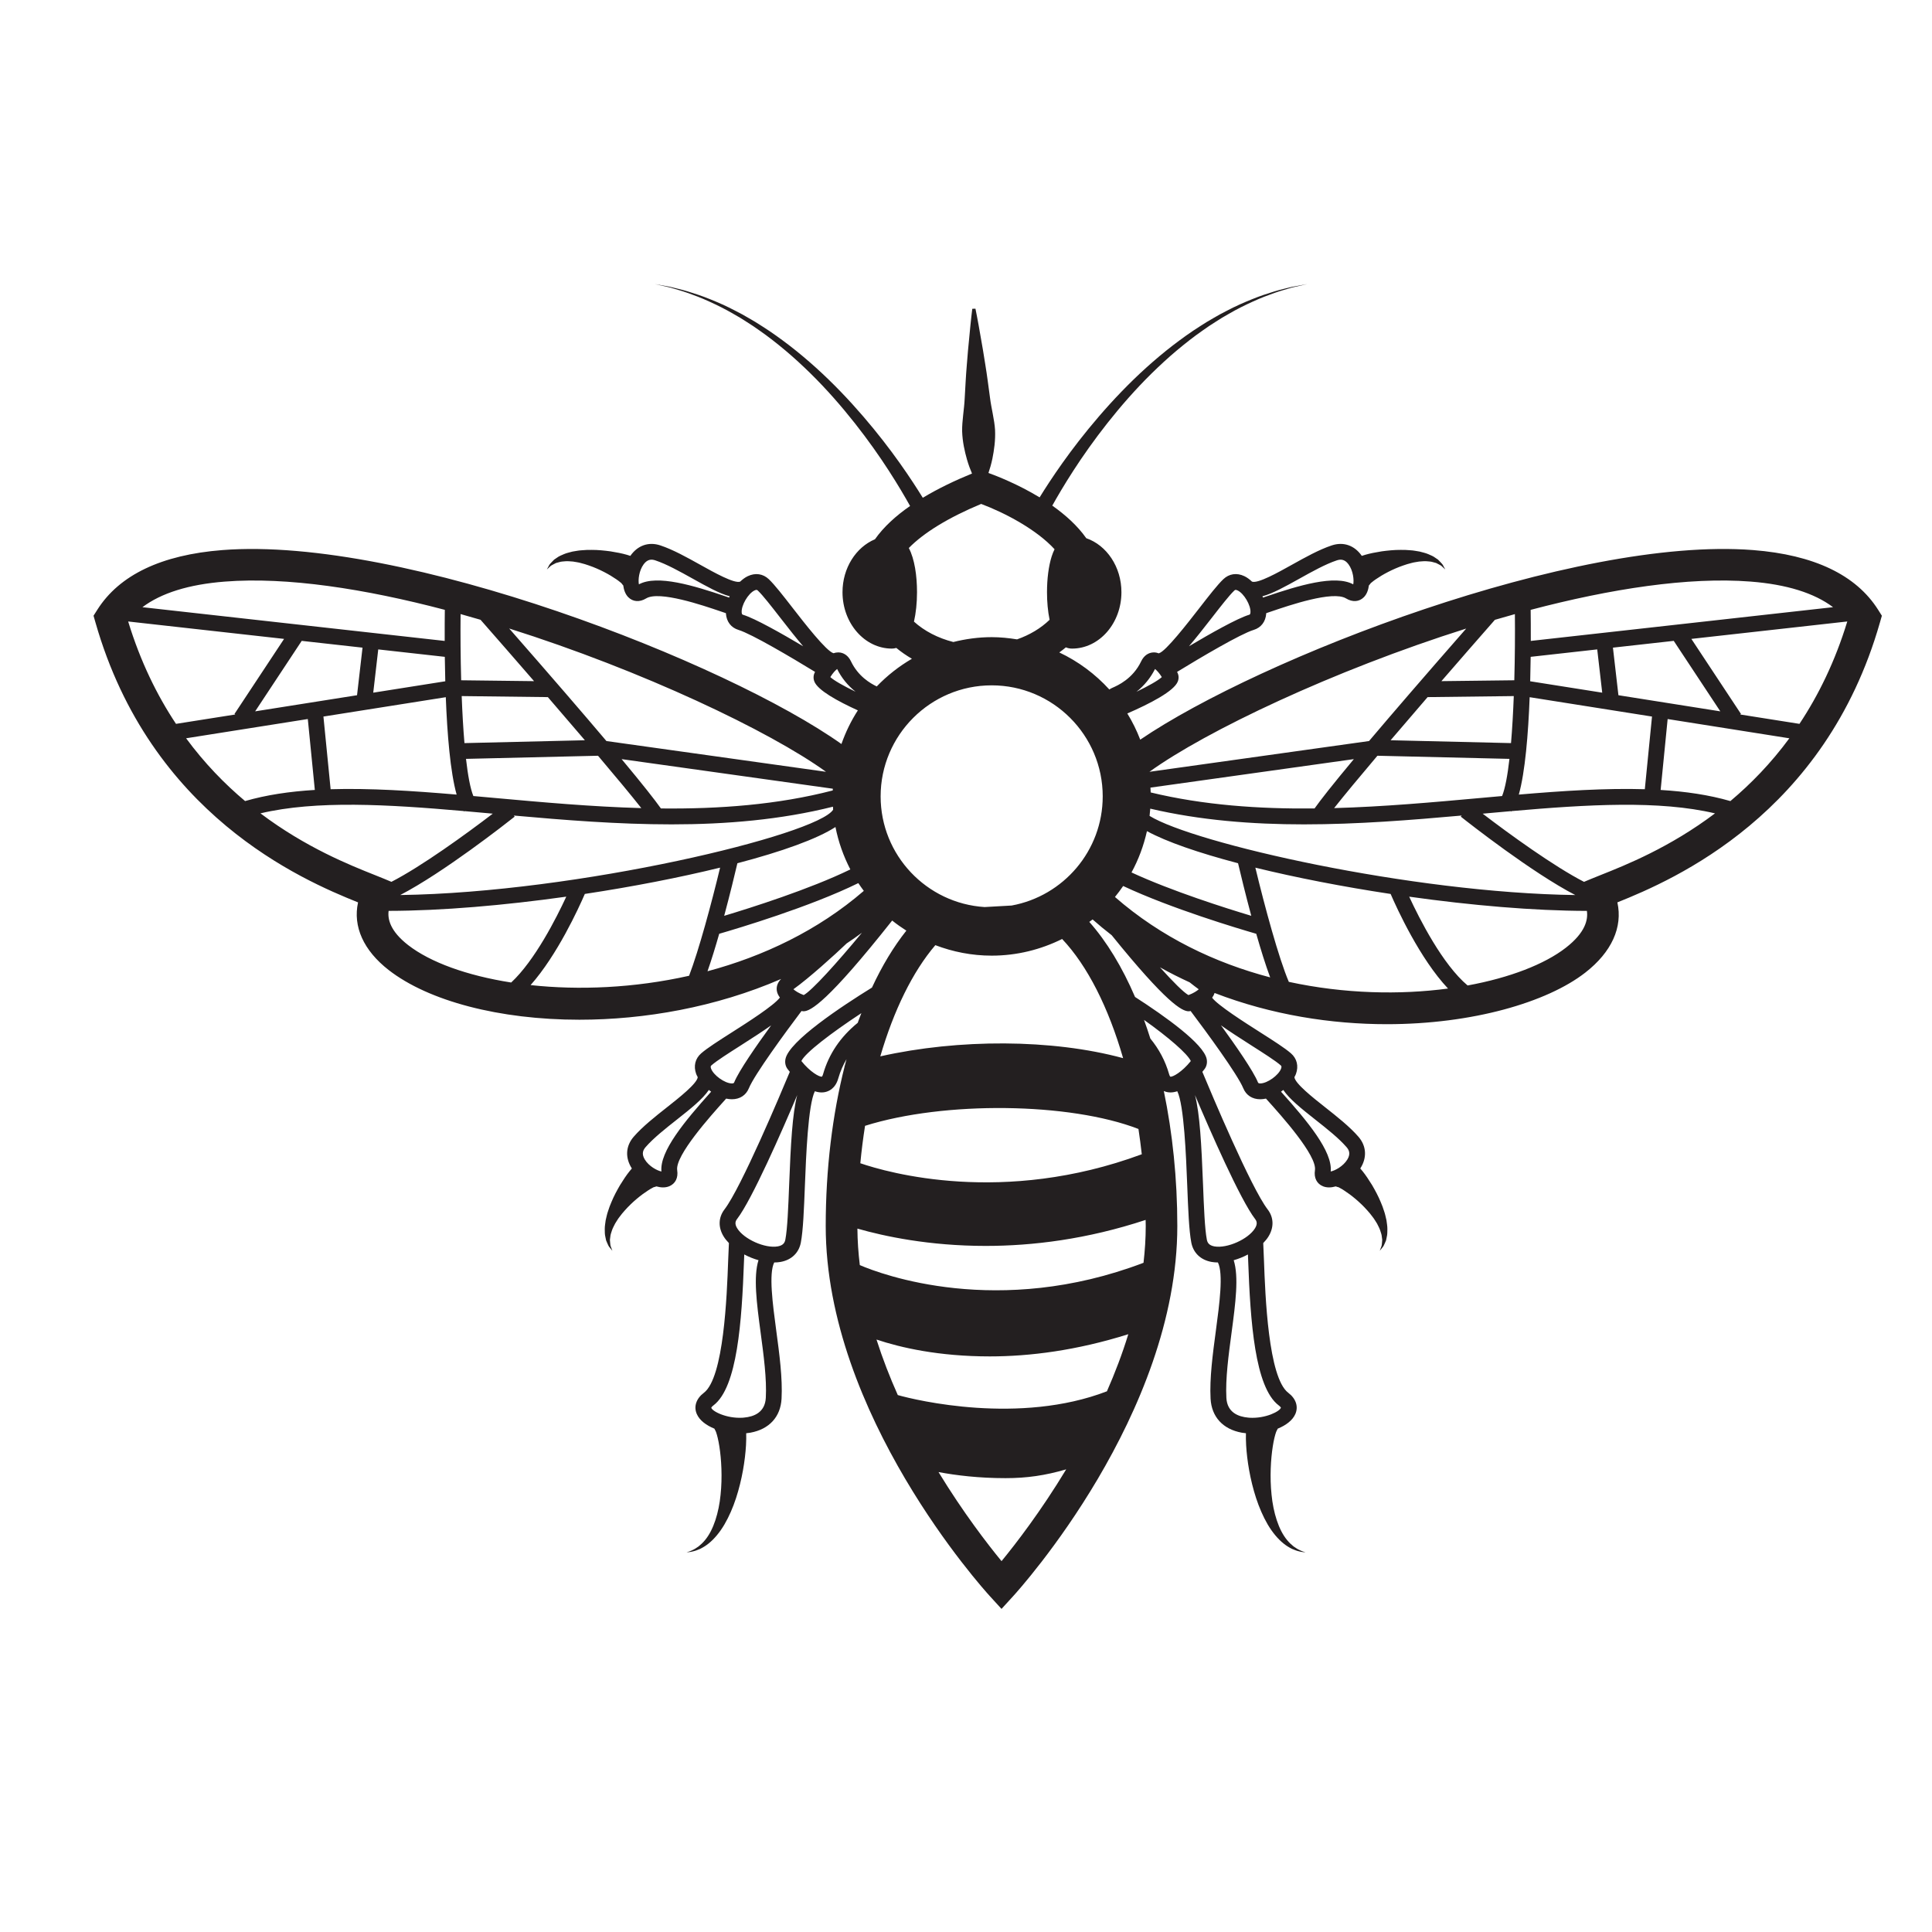 <?xml version="1.0" encoding="UTF-8"?>
<svg version="1.1" viewBox="0 0 816 816" xml:space="preserve" xmlns="http://www.w3.org/2000/svg"><defs><clipPath id="a"><path d="m0 612h612v-612h-612z"/></clipPath></defs><g transform="matrix(1.333 0 0 -1.333 0 816)"><g clip-path="url(#a)"><path d="m548.27 358.33c-6.736 1.952-14.153 3.043-22.098 3.525l2.219 22.469 38.564-6.1c-5.838-7.931-12.234-14.479-18.685-19.894m-41.09-23.428c-1.137-0.454-2.142-0.854-2.992-1.208l-2.29-0.956c-9.513 4.883-23.678 15.148-32.11 21.601 2.992 0.273 5.963 0.54 8.916 0.798l0.142-0.12c0.034 0.04 0.065 0.098 0.099 0.14 24.155 2.111 46.747 3.457 64.451-0.721-14.357-10.829-28.316-16.392-36.216-19.534m-11.038-23.032c-6.701-5.211-17.729-9.51-31.133-11.963-7.93 6.654-15.234 21.061-18.51 28.135 19.577-2.748 39.449-4.479 56.303-4.505 0.41-2.767-0.455-6.84-6.66-11.667m-87.782-10.817c-3.18 7.443-7.64 23.881-10.602 36.183 12.848-3.148 27.648-6.031 42.861-8.334 2.031-4.692 9.266-20.527 18.187-29.97-15.174-2.02-32.782-1.707-50.446 2.121m-28.542-2.355c-0.555-0.517-1.704-1.265-3.256-1.837-1.534 0.837-4.898 4.205-9.036 8.803 3.095-1.74 6.247-3.311 9.426-4.774 1.018-0.81 1.986-1.555 2.866-2.192m-23.963-21.821c-22.485 6.114-52.16 6.143-76.935 0.572 4.259 14.546 10.224 26.782 17.439 35.231 5.556-2.112 11.556-3.322 17.843-3.322 8.025 0 15.589 1.932 22.331 5.279 8.036-8.484 14.694-21.747 19.322-37.76m21.45-0.91c-2.716-3.434-5.802-5.162-6.504-4.946-2e-3 3e-3 -0.195 0.16-0.375 0.799-1.189 4.169-3.195 7.927-5.944 11.277-0.633 2.013-1.303 3.975-1.999 5.901 7.771-5.52 13.741-10.698 14.822-13.031m20.349-52.978c-2.117-3.471-8.849-6.473-12.876-5.755-1.811 0.33-2.226 1.275-2.396 2.157-0.659 3.442-0.924 10.236-1.204 17.426-0.502 12.801-1.01 22.409-2.555 28.365 4.797-11.312 14.323-33.11 19.059-39.276 0.481-0.629 0.855-1.467-0.028-2.917m-2.171-10.389c0.7-19.112 2.084-39.985 9.677-45.745 0.568-0.427 0.68-0.697 0.693-0.697-0.218-1.109-4.794-3.543-10.034-3.207-0.083 5e-3 -0.169 0.022-0.252 0.027l-0.084 0.03s-4e-3 -0.018-4e-3 -0.021c-3.09 0.277-6.655 1.602-6.904 6.257-0.325 5.995 0.678 13.47 1.648 20.7 1.255 9.363 2.325 17.659 0.672 22.912 1.547 0.438 3.076 1.053 4.507 1.822 0.03-0.656 0.055-1.345 0.081-2.078m-78.151-95.09c-4.39 5.346-12.111 15.334-19.969 28.222 5.555-1.044 12.738-1.925 21.221-1.925 6.752 0 12.556 0.836 19.237 2.789-8.036-13.308-16.001-23.621-20.489-29.086m44.437 128.92c-43.93-16.268-80.427-5.843-89.179-2.846 0.382 4.029 0.888 7.983 1.494 11.857 25.132 7.907 64.872 7.427 86.631-0.999 0.397-2.639 0.755-5.303 1.054-8.012m-4.269-57.015c-1.912-6.234-4.229-12.287-6.775-18.091-27.662-10.652-60.39-2.87-66.263-1.193-2.52 5.638-4.813 11.527-6.75 17.591 7.682-2.563 19.72-5.342 35.895-5.342 12.673 0 27.484 1.87 43.893 7.035m5.521 34.286c0-3.9-0.26-7.792-0.704-11.66-46.095-17.546-83.119-3.666-89.89-0.73-0.467 3.834-0.734 7.694-0.763 11.562 8.53-2.442 22.736-5.485 40.652-5.485 14.756 0 32.021 2.076 50.669 8.237 8e-3 -0.643 0.036-1.278 0.036-1.924m-102.23 48.124c-0.173-0.623-0.364-0.789-0.359-0.789-0.734-0.231-3.806 1.507-6.52 4.936 1.196 2.585 9.444 8.885 19.008 15.173-0.391-1.022-0.792-2.022-1.159-3.068-5.452-4.428-9.149-9.867-10.97-16.252m-10.752-35.003c-0.281-7.19-0.545-13.984-1.205-17.426-0.172-0.882-0.587-1.827-2.396-2.157-4.044-0.718-10.76 2.286-12.876 5.755-0.883 1.45-0.509 2.288-0.028 2.917 4.736 6.166 14.264 27.964 19.06 39.276-1.545-5.956-2.054-15.564-2.555-28.365m-7.398-67.573c-0.252-4.655-3.811-5.98-6.904-6.257 0 3e-3 -7e-3 0.021-7e-3 0.021l-0.081-0.03c-0.083-5e-3 -0.169-0.022-0.252-0.027-5.276-0.34-9.823 2.103-10.033 3.165 0 3e-3 0.083 0.28 0.692 0.739 7.591 5.76 8.977 26.633 9.674 45.745 0.029 0.733 0.054 1.422 0.083 2.078 1.433-0.769 2.961-1.384 4.508-1.822-1.652-5.253-0.582-13.549 0.672-22.912 0.972-7.23 1.973-14.705 1.648-20.7m12.013 127.62c-1.559 0.575-2.713 1.329-3.265 1.848 4.938 3.52 12.947 10.769 16.876 14.522 1.633 1.087 3.242 2.208 4.826 3.374-8.009-9.677-15.837-18.324-18.437-19.744m-86.542 3.159c8.455 9.528 15.231 24.364 17.185 28.882 15.214 2.303 30.014 5.186 42.862 8.336-2.729-11.334-6.726-26.169-9.828-34.263-17.478-3.924-34.997-4.606-50.219-2.955m-44.983 23.517c16.852 0.026 36.718 1.757 56.289 4.505-3.13-6.758-9.941-20.212-17.456-27.204-14.048 2.195-25.656 6.42-32.648 11.856-5.679 4.421-6.539 8.217-6.185 10.843m-40.61 30.901c17.701 4.18 40.295 2.833 64.451 0.719 0.035-0.042 0.069-0.1 0.098-0.14l0.147 0.12c2.953-0.258 5.921-0.525 8.913-0.798-8.434-6.453-22.597-16.718-32.114-21.601l-2.286 0.956c-0.853 0.354-1.858 0.754-2.997 1.208-7.894 3.144-21.858 8.705-36.212 19.536m-23.56 23.786 38.562 6.1 2.224-22.469c-7.945-0.482-15.364-1.573-22.099-3.525-6.45 5.415-12.847 11.963-18.687 19.894m12.266 49.645c19.745 1.555 44.457-2.3 69.709-8.949-0.031-2.539-0.056-5.926-0.041-9.851l-95.773 10.69c5.961 4.484 14.677 7.217 26.105 8.11m218.36-12.684c0.615 2.707 0.963 5.923 0.963 9.328 0 5.157-0.753 10.509-2.599 13.996 4.689 4.804 12.537 9.648 22.927 13.969 7.696-2.888 17.632-8.198 23.252-14.359-0.327-0.671-0.641-1.402-0.919-2.288-0.951-3.022-1.476-7.04-1.476-11.318 0-2.979 0.256-6.023 0.824-8.743-2.732-2.65-6.259-4.788-10.315-6.206-2.623 0.423-5.296 0.702-8.037 0.702-4.194 0-8.25-0.571-12.149-1.54-4.904 1.244-9.203 3.502-12.471 6.459m-24.876-65.078c0.934-4.755 2.548-9.259 4.714-13.438-12.874-6.269-31.616-12.189-39.972-14.7 1.85 6.885 3.383 13.234 4.185 16.661 14.104 3.704 25.26 7.693 31.073 11.477m-123.63 46.175-22.825-3.609 1.585 13.707 21.09-2.353c0.03-2.475 0.076-5.079 0.15-7.745m28.129 0.041-23.094 0.277c-0.2 7.245-0.249 14.547-0.188 20.976 2.11-0.583 4.218-1.192 6.33-1.81 5.114-5.826 10.989-12.558 16.952-19.443m22.932-18.977c-7.232 8.554-17.157 20.075-30.804 35.655 42.162-13.317 82.516-32.506 100.38-45.401zm-45.859 14.244 27.3-0.328c4.022-4.654 7.993-9.286 11.728-13.664l-38.153-0.906c-0.389 4.577-0.675 9.661-0.875 14.898m63.124-35.606c-1.917 2.696-5.564 7.371-12.451 15.631l66.92-9.375c-5e-3 -0.184-0.014-0.364-0.025-0.549-17.489-4.546-35.998-5.898-54.444-5.707m-113.9 53.112 19.352-2.16-1.736-15.073-32.285-5.11 14.737 22.302zm-5.501 0.613-15.718-23.782 0.258-0.168-18.786-2.969c-6.019 9.063-11.283 19.758-15.156 32.438zm14.746-47.629-2.279 23.025 38.77 6.134c0.45-11.683 1.427-23.71 3.434-30.86-14.045 1.197-27.542 2.071-39.925 1.701m45.224-2.158c-0.969 2.401-1.736 6.565-2.328 11.775l41.654 0.987 0.2-0.025c5.746-6.791 10.608-12.648 13.691-16.561-15.717 0.44-31.293 1.844-46.03 3.177-2.406 0.218-4.802 0.433-7.187 0.647m-23.177-31.369c13.725 7.121 33.554 22.691 36.27 24.842l-0.273 0.343c16.071-1.435 32.994-2.797 49.981-2.797 17.267 0 34.588 1.445 51.142 5.603 0.019-0.317 0.022-0.64 0.051-0.957-5.071-7.983-80.868-26.263-137.17-27.034m97.368-24.148c1.254 3.577 2.518 7.704 3.709 11.871 5.884 1.702 28.769 8.53 44.074 16.055 0.55-0.844 1.144-1.652 1.74-2.458-14.558-12.578-31.872-20.749-49.523-25.468m125.22 55.408c0-17.235-12.469-31.587-28.852-34.585l-8.575-0.484c-18.355 1.166-32.941 16.426-32.941 35.069 0 19.4 15.786 35.182 35.184 35.182 19.401 0 35.184-15.782 35.184-35.182m205.3 68.056c11.428-0.893 20.147-3.626 26.107-8.11l-95.771-10.69c0.012 3.918-0.012 7.305-0.044 9.842 25.254 6.648 49.968 10.505 69.708 8.958m-18.787-18.16 49.405 5.519c-3.872-12.68-9.139-23.375-15.156-32.438l-18.782 2.969 0.254 0.168zm-23.112-17.846-1.738 15.073 19.355 2.16-0.068-0.041 14.737-22.302zm-154.28-56.153c2.215 4.056 3.857 8.459 4.894 13.088 6.207-3.387 16.382-6.889 28.865-10.172 0.807-3.423 2.339-9.774 4.191-16.657-7.932 2.381-25.202 7.831-37.95 13.741m-5.244-7.773c0.917 1.123 1.782 2.281 2.6 3.479 15.237-7.155 36.523-13.507 42.171-15.14 1.412-4.948 2.929-9.832 4.409-13.815-17.379 4.559-34.527 12.682-49.18 25.476m80.505 49.409-69.578-9.746c17.865 12.892 58.21 32.071 100.37 45.387-13.636-15.574-23.558-27.09-30.79-35.641m46.026 19.254-23.093-0.277c5.957 6.877 11.827 13.604 16.941 19.428 2.113 0.623 4.227 1.229 6.34 1.812 0.061-6.423 0.012-13.721-0.188-20.963m-115.21-35.542c-0.012 0.513-0.049 1.019-0.075 1.53l64.446 9.027c-6.89-8.262-10.537-12.935-12.451-15.631-17.564-0.183-35.18 1.036-51.92 5.074m114.17 15.634-38.152 0.906c3.734 4.378 7.707 9.01 11.725 13.664l27.302 0.328c-0.2-5.237-0.487-10.321-0.875-14.898m27.315 29.688 1.581-13.707-22.819 3.609c0.07 2.666 0.119 5.27 0.148 7.745zm-141.84-52.752c0.093 0.76 0.162 1.524 0.22 2.295 15.806-3.697 32.267-4.982 48.678-4.982 16.986 0 33.909 1.362 49.983 2.799l-0.273-0.345c2.719-2.153 22.553-17.73 36.279-24.847-52.087 0.697-120.84 16.404-134.89 25.08m104.51 5.647c-14.737-1.337-30.31-2.737-46.031-3.177 3.084 3.913 7.946 9.77 13.693 16.561l0.199 0.025 41.656-0.987c-0.591-5.21-1.357-9.374-2.326-11.775-2.387-0.214-4.781-0.429-7.191-0.647m12.487 1.107c2.008 7.147 2.986 19.174 3.436 30.857l38.767-6.134-2.277-23.023c-12.383 0.368-25.88-0.504-39.926-1.7m-84.681-79.513c3.878-2.469 7.542-4.802 9.192-6.241 0.225-0.197 0.42-0.367 0.169-1.057-0.767-2.114-4.322-4.667-6.559-4.711-0.602-0.018-0.703 0.16-0.79 0.377-1.479 3.618-7.011 11.58-11.701 18.026 2.579-1.827 5.799-3.92 9.689-6.394m20.169-23.453c3.655-2.884 7.435-5.867 9.916-8.725 0.724-0.834 1.411-2.024 0.294-3.894-1.314-2.189-3.95-3.577-5.301-3.838 0.632 6.329-7.339 15.914-15.749 25.288 0.252 0.173 0.487 0.361 0.726 0.548 1.97-2.914 5.704-5.895 10.114-9.379m-184.08 11.821c-0.089-0.217-0.191-0.399-0.793-0.377-2.234 0.044-5.789 2.597-6.557 4.711-0.249 0.69-0.056 0.86 0.171 1.057 1.648 1.439 5.315 3.772 9.193 6.241 3.887 2.474 7.104 4.567 9.686 6.394-4.689-6.446-10.219-14.405-11.7-18.026m-23.067-28.278c-1.352 0.261-3.987 1.649-5.3 3.838-1.117 1.87-0.431 3.06 0.293 3.894 2.482 2.858 6.261 5.841 9.916 8.725 4.413 3.484 8.143 6.465 10.115 9.379 0.239-0.187 0.474-0.375 0.725-0.548-8.407-9.374-16.38-18.961-15.749-25.288m53.508 156.65c0.773 1.259 1.609 2.148 2.162 2.566 1.396-2.822 3.352-5.232 5.848-7.207-3.789 1.832-6.821 3.54-8.01 4.641m-27.632 19.735c-0.228 0.07-0.406 0.122-0.452 0.751-0.165 2.231 2.048 6.008 4.08 6.97 0.261 0.124 0.447 0.172 0.589 0.172 0.225 0 0.347-0.115 0.479-0.241 1.589-1.512 4.249-4.938 7.068-8.566 2.828-3.645 5.212-6.655 7.268-9.056-6.85 4.068-15.292 8.834-19.032 9.97m-5.305 5.755c-10.398 3.542-21.935 7.035-27.712 3.896-0.276 1.348-5e-3 4.313 1.513 6.369 1.293 1.741 2.658 1.572 3.704 1.221 3.589-1.197 7.794-3.538 11.862-5.805 4.504-2.511 8.413-4.692 11.696-5.576-0.064-0.135-0.137-0.263-0.195-0.4-0.289 0.1-0.553 0.188-0.868 0.295m135.82-22.929c0.553-0.423 1.384-1.309 2.152-2.561-1.188-1.104-4.227-2.811-8.026-4.649 2.465 1.954 4.423 4.352 5.874 7.21m18.021 16.26c2.819 3.628 5.481 7.054 7.067 8.566 0.132 0.126 0.253 0.241 0.477 0.241 0.144 0 0.33-0.048 0.592-0.172 2.032-0.962 4.244-4.739 4.08-6.97-0.047-0.629-0.225-0.681-0.449-0.751-3.743-1.136-12.186-5.902-19.037-9.97 2.058 2.401 4.44 5.411 7.27 9.056m27.703 12.35c4.067 2.267 8.271 4.608 11.86 5.805 1.049 0.348 2.415 0.52 3.704-1.221 1.518-2.056 1.79-5.021 1.514-6.369-5.773 3.142-17.315-0.355-27.712-3.896-0.316-0.107-0.58-0.195-0.868-0.295-0.058 0.137-0.132 0.267-0.195 0.403 3.28 0.886 7.19 3.062 11.697 5.573m183.38-9.832c-6.985 11.031-20.308 17.39-39.6 18.904-56.642 4.424-156.28-34.272-194.19-60.07-1.112 2.909-2.485 5.678-4.094 8.298 7.2 3.132 14.835 7.078 16.001 10.15 0.362 0.952 0.315 1.95-0.127 2.807-0.025 0.047-0.081 0.144-0.115 0.21 7.491 4.586 20.125 12.049 24.264 13.306 2.345 0.71 3.797 2.598 3.987 5.174 2e-3 0.043-7e-3 0.09-5e-3 0.133 0.465 0.156 0.942 0.316 1.48 0.497 5.887 2.009 19.66 6.701 23.806 4.181 2.061-1.259 4.181-1.108 5.667 0.391 0.898 0.906 1.389 2.236 1.59 3.727 0.108 0.123 0.215 0.244 0.376 0.425 0.1 0.101 0.066 0.225 0.538 0.557 0.358 0.303 0.792 0.641 1.325 0.994 2.076 1.437 5.256 3.184 8.613 4.333 0.844 0.315 1.689 0.551 2.535 0.764 0.856 0.261 1.675 0.32 2.511 0.488 0.795 0.038 1.624 0.16 2.357 0.098 0.738-0.068 1.485-0.081 2.093-0.301 0.322-0.087 0.633-0.17 0.929-0.248 0.275-0.117 0.517-0.268 0.764-0.39 0.494-0.248 0.937-0.478 1.202-0.783 0.61-0.564 0.959-0.887 0.959-0.887s-0.231 0.426-0.634 1.166c-0.177 0.414-0.532 0.797-0.964 1.234-0.215 0.221-0.438 0.479-0.697 0.715-0.29 0.194-0.593 0.402-0.91 0.618-0.634 0.488-1.405 0.775-2.233 1.141-0.832 0.358-1.736 0.536-2.69 0.802-0.936 0.132-1.951 0.375-2.948 0.412-1.008 0.085-2.043 0.145-3.063 0.118-2.059 0.012-4.088-0.205-6.01-0.461-1.904-0.305-3.691-0.648-5.241-1.099-0.382-0.097-0.709-0.222-1.066-0.337-2.279 3.307-5.785 4.558-9.513 3.319-4.034-1.341-8.447-3.803-12.715-6.181-4.271-2.384-10.684-5.971-12.559-5.3-0.765 0.724-1.579 1.337-2.427 1.737-2.399 1.137-4.827 0.779-6.663-0.968-1.857-1.768-4.505-5.174-7.569-9.12-3.74-4.817-10.703-13.784-12.801-14.328l-2e-3 -0.059c-0.515 0.19-1.051 0.317-1.613 0.317h-0.071c-1.687-0.024-3.132-1.054-3.968-2.811-2.655-5.583-7.496-7.695-9.087-8.387-0.398-0.177-0.709-0.34-1.003-0.562-4.444 4.888-9.82 8.894-15.863 11.748 0.718 0.521 1.422 1.046 2.09 1.612 0.598-0.253 1.252-0.393 1.956-0.393 8.627 0 15.646 8.016 15.646 17.87 0 8.066-4.704 14.893-11.138 17.108-2.804 3.987-6.677 7.439-10.772 10.324 1.523 2.729 3.782 6.602 6.708 11.12 5.844 9.041 14.486 20.639 24.756 30.748 2.567 2.518 5.215 4.962 7.926 7.243 2.716 2.272 5.46 4.436 8.234 6.361 1.377 0.978 2.743 1.921 4.131 2.769 1.364 0.888 2.719 1.725 4.078 2.465 2.675 1.57 5.313 2.86 7.778 3.975 2.463 1.135 4.792 2.004 6.872 2.738 2.078 0.736 3.945 1.203 5.459 1.679 3.092 0.703 4.86 1.106 4.86 1.106s-1.785-0.325-4.911-0.896c-1.534-0.41-3.431-0.801-5.551-1.449-2.121-0.649-4.503-1.422-7.033-2.456-2.534-1.019-5.256-2.208-8.029-3.676-1.408-0.693-2.814-1.479-4.234-2.315-1.442-0.798-2.868-1.694-4.306-2.626-2.899-1.827-5.769-3.903-8.627-6.091-2.85-2.198-5.647-4.561-8.365-7.007-10.875-9.819-20.175-21.235-26.531-30.191-3.115-4.381-5.543-8.157-7.227-10.885-6.896 4.185-13.605 6.796-16.211 7.734 0.445 1.3 0.884 2.81 1.247 4.532 0.538 2.671 0.997 5.783 0.845 9.093-0.2 3.307-1.185 6.804-1.616 10.323-0.481 3.516-0.917 7.035-1.464 10.331-0.491 3.294-1.044 6.366-1.506 8.996-0.892 5.272-1.628 8.777-1.626 8.777l-1.003-0.036c3e-3 0-0.459-3.553-0.938-8.876-0.261-2.664-0.574-5.767-0.809-9.092-0.289-3.325-0.447-6.867-0.657-10.409-0.16-3.542-0.868-7.106-0.81-10.417 0.103-3.313 0.802-6.378 1.547-9 0.49-1.678 1.042-3.147 1.582-4.401-5.167-2.109-10.588-4.667-15.595-7.682-1.689 2.737-4.149 6.569-7.307 11.012-6.357 8.956-15.656 20.372-26.531 30.191-2.718 2.446-5.515 4.809-8.366 7.007-2.858 2.188-5.73 4.264-8.63 6.091-1.435 0.932-2.86 1.828-4.303 2.626-1.423 0.836-2.826 1.622-4.234 2.315-2.772 1.468-5.493 2.657-8.029 3.676-2.532 1.034-4.913 1.807-7.03 2.456-2.123 0.648-4.02 1.039-5.553 1.449-3.127 0.571-4.911 0.896-4.911 0.896s1.768-0.403 4.86-1.106c1.513-0.476 3.381-0.943 5.459-1.679 2.081-0.734 4.408-1.603 6.873-2.738 2.464-1.115 5.102-2.405 7.778-3.975 1.36-0.74 2.715-1.577 4.074-2.465 1.39-0.848 2.758-1.791 4.134-2.769 2.774-1.925 5.518-4.089 8.234-6.361 2.711-2.281 5.361-4.725 7.926-7.243 10.27-10.109 18.915-21.707 24.758-30.748 2.929-4.52 5.185-8.396 6.708-11.125 0.022-0.04 0.039-0.075 0.064-0.112-4.479-3.102-8.369-6.617-11.129-10.544-5.987-2.51-10.283-9.068-10.283-16.771 0-9.854 7.022-17.87 15.647-17.87 0.437 0 0.914 0.07 1.403 0.21 1.518-1.264 3.181-2.4 4.939-3.434-4.117-2.396-7.863-5.345-11.139-8.766-2.07 0.987-5.906 3.213-8.175 7.972-0.836 1.757-2.279 2.787-3.965 2.811h-0.071c-0.514 0-1.01-0.098-1.489-0.258-2.283 0.621-9.202 9.531-12.928 14.328-3.061 3.946-5.711 7.352-7.569 9.122-1.839 1.745-4.264 2.1-6.66 0.966-0.85-0.4-1.662-1.013-2.429-1.737-1.864-0.673-8.293 2.916-12.562 5.3-4.268 2.378-8.679 4.84-12.713 6.181-3.726 1.242-7.231-0.012-9.515-3.319-0.354 0.115-0.682 0.24-1.061 0.337-1.555 0.451-3.339 0.794-5.244 1.099-1.923 0.256-3.951 0.473-6.011 0.461-1.022 0.027-2.054-0.033-3.064-0.118-0.995-0.037-2.009-0.28-2.945-0.412-0.954-0.266-1.859-0.444-2.689-0.802-0.83-0.366-1.6-0.653-2.235-1.141-0.318-0.216-0.621-0.424-0.908-0.618-0.261-0.236-0.481-0.494-0.696-0.715-0.435-0.437-0.792-0.82-0.966-1.234-0.403-0.74-0.635-1.166-0.635-1.166s0.349 0.323 0.96 0.887c0.264 0.305 0.707 0.535 1.198 0.783 0.249 0.122 0.494 0.273 0.768 0.39 0.296 0.078 0.606 0.161 0.929 0.248 0.607 0.22 1.357 0.233 2.092 0.301 0.734 0.062 1.563-0.06 2.357-0.098 0.831-0.168 1.658-0.227 2.509-0.488 0.845-0.213 1.694-0.449 2.537-0.764 3.357-1.149 6.538-2.896 8.611-4.333 0.533-0.353 0.971-0.691 1.328-0.994 0.471-0.332 0.437-0.456 0.54-0.557 0.158-0.181 0.266-0.302 0.374-0.425 0.2-1.491 0.692-2.821 1.589-3.727 1.488-1.497 3.601-1.647 5.669-0.391 4.129 2.516 17.92-2.172 23.805-4.181 0.537-0.181 1.015-0.341 1.479-0.497 3e-3 -0.043-8e-3 -0.09-5e-3 -0.133 0.191-2.576 1.643-4.464 3.99-5.174 4.137-1.257 16.771-8.72 24.262-13.306-0.034-0.066-0.091-0.163-0.117-0.208-0.44-0.859-0.487-1.857-0.123-2.809 1.046-2.759 7.31-6.22 13.789-9.168-2.135-3.306-3.877-6.884-5.201-10.659-36.296 25.77-138.54 65.953-196.17 61.449-19.291-1.514-32.614-7.873-39.599-18.901l-1.204-1.897 0.618-2.158c17.372-60.794 65.245-81.475 83.194-88.673-1.668-7.609 1.701-15.203 9.71-21.436 12.62-9.813 35.068-15.743 60.415-15.741 20.644 0 43.209 3.938 63.93 12.916-1.06-1.05-1.579-2.358-1.369-3.727 0.118-0.806 0.497-1.512 0.973-2.163-1.882-2.541-10.39-7.961-15.142-10.984-4.215-2.685-7.853-5.003-9.791-6.69-1.91-1.667-2.489-4.052-1.587-6.542 0.125-0.338 0.313-0.673 0.489-1.007-0.176-1.985-5.882-6.5-9.691-9.505-3.839-3.029-7.804-6.161-10.593-9.373-2.575-2.963-2.76-6.687-0.587-10.058-0.242-0.287-0.482-0.54-0.716-0.854-1.017-1.261-2.017-2.774-3.027-4.417-0.975-1.677-1.956-3.469-2.733-5.376-0.418-0.929-0.761-1.907-1.068-2.873-0.35-0.934-0.512-1.965-0.751-2.877-0.122-0.986-0.303-1.887-0.291-2.792 0.017-0.905-0.012-1.728 0.198-2.501 0.078-0.377 0.149-0.736 0.22-1.078 0.117-0.331 0.269-0.636 0.386-0.917 0.245-0.569 0.46-1.042 0.775-1.365 0.528-0.657 0.831-1.034 0.831-1.034s-0.164 0.448-0.447 1.229c-0.181 0.359-0.225 0.857-0.262 1.41-0.019 0.274-0.066 0.554-0.07 0.853 0.044 0.303 0.087 0.623 0.127 0.955 0.032 0.646 0.308 1.341 0.53 2.045 0.223 0.704 0.653 1.422 0.995 2.144 0.475 0.704 0.846 1.437 1.414 2.129 0.52 0.699 1.06 1.39 1.674 2.047 2.354 2.66 5.185 4.925 7.309 6.287 0.534 0.36 1.011 0.631 1.427 0.846 0.493 0.306 0.59 0.228 0.723 0.282 0.225 0.078 0.371 0.129 0.523 0.18 0.714-0.19 1.423-0.32 2.093-0.32 0.704 0 1.367 0.114 1.97 0.361 1.956 0.798 2.905 2.697 2.535 5.084-0.716 4.645 10.701 17.34 14.999 22.117 0.195 0.215 0.34 0.379 0.518 0.58 0.57-0.125 1.129-0.196 1.667-0.208 0.052 0 0.098-2e-3 0.15-2e-3 2.511 0 4.466 1.265 5.376 3.49 1.765 4.317 11.646 17.808 16.683 24.477 0.186-0.049 0.392-0.091 0.641-0.091 2.214 0 7.715 3.023 28.08 28.751 1.433-1.151 2.939-2.207 4.494-3.199-4.051-5.112-7.712-11.166-10.894-18.041-9.593-5.926-26.281-16.957-27.411-22.637-0.23-1.163 5e-3 -2.288 0.665-3.169 0.105-0.14 0.352-0.462 0.709-0.891-2.846-6.84-15.41-36.71-20.688-43.587-1.951-2.539-2.051-5.663-0.276-8.571 0.448-0.737 1.032-1.429 1.675-2.098-0.083-1.445-0.157-3.316-0.235-5.503-0.406-11.112-1.359-37.132-7.699-41.937-2.442-1.852-3.278-4.377-2.231-6.75 0.877-1.996 2.977-3.555 5.564-4.612 0.012-0.019 0.083-0.168 0.227-0.457 0.125-0.32 0.107-0.058 0.311-0.662 0.319-0.892 0.725-2.487 1.036-4.501 0.635-4.034 0.978-9.728 0.386-15.326-0.547-5.589-2.205-11.114-4.923-14.361-0.668-0.815-1.379-1.467-2.057-2.01-0.701-0.495-1.346-0.914-1.928-1.163-0.56-0.313-1.052-0.423-1.372-0.548-0.328-0.112-0.501-0.171-0.501-0.171s0.181 0.022 0.523 0.059c0.338 0.056 0.865 0.063 1.491 0.254 0.651 0.13 1.402 0.408 2.264 0.778 0.836 0.415 1.756 0.95 2.668 1.684 1.826 1.449 3.601 3.582 5.072 6.092 1.467 2.515 2.699 5.378 3.658 8.312 1.923 5.88 2.882 11.992 3.161 16.744 0.081 1.399 0.095 2.671 0.061 3.821 0.452 0.047 0.904 0.099 1.335 0.177 5.96 1.088 9.556 5.009 9.869 10.77 0.347 6.462-0.686 14.175-1.689 21.632-1.134 8.479-2.406 17.982-0.64 21.529 0.696 8e-3 1.374 0.056 2.016 0.171 3.455 0.626 5.797 2.866 6.423 6.142 0.729 3.813 0.99 10.468 1.291 18.172 0.357 9.136 0.997 25.396 3.144 29.765 0.706-0.23 1.423-0.372 2.136-0.372 0.337 0 0.675 0.029 1.008 0.09 1.197 0.223 3.346 1.082 4.276 4.345 0.662 2.317 1.582 4.332 2.618 6.105-0.191-0.712-0.386-1.418-0.568-2.138-0.029-9e-3 -0.056-0.016-0.083-0.024l0.044-0.142c-3.862-15.302-5.984-32.531-5.984-50.555 0-59.672 49.88-114.96 52.005-117.28l3.696-4.046 3.696 4.046c2.125 2.325 52.006 57.611 52.006 117.28 0 14.996-1.523 29.47-4.274 42.764 0.416-0.186 0.805-0.296 1.126-0.355 0.332-0.061 0.669-0.09 1.007-0.09 0.713 0 1.428 0.142 2.132 0.372 2.151-4.374 2.791-20.632 3.147-29.765 0.302-7.704 0.562-14.359 1.292-18.172 0.628-3.276 2.967-5.516 6.423-6.142 0.641-0.115 1.319-0.163 2.013-0.171 1.765-3.547 0.497-13.05-0.64-21.529-0.999-7.457-2.034-15.17-1.688-21.632 0.315-5.761 3.91-9.682 9.87-10.77 0.431-0.078 0.883-0.13 1.333-0.177-0.032-1.15-0.017-2.422 0.064-3.821 0.278-4.752 1.236-10.864 3.16-16.744 0.964-2.934 2.192-5.797 3.655-8.312 1.477-2.51 3.252-4.643 5.076-6.092 0.913-0.734 1.832-1.269 2.667-1.684 0.863-0.37 1.614-0.648 2.264-0.778 0.626-0.191 1.152-0.198 1.491-0.254 0.342-0.037 0.526-0.059 0.526-0.059s-0.173 0.059-0.503 0.171c-0.32 0.125-0.812 0.235-1.372 0.548-0.581 0.249-1.227 0.668-1.929 1.163-0.678 0.543-1.389 1.195-2.054 2.01-2.72 3.247-4.378 8.772-4.927 14.361-0.588 5.598-0.248 11.292 0.387 15.326 0.311 2.014 0.716 3.609 1.037 4.501 0.204 0.604 0.186 0.342 0.311 0.662 0.144 0.289 0.214 0.438 0.227 0.457 2.587 1.057 4.687 2.616 5.564 4.612 1.045 2.373 0.211 4.898-2.231 6.75-6.34 4.805-7.293 30.825-7.7 41.937-0.08 2.187-0.151 4.058-0.234 5.503 0.643 0.669 1.228 1.361 1.675 2.098 1.774 2.908 1.675 6.032-0.277 8.571-5.278 6.877-17.841 36.747-20.687 43.587 0.353 0.429 0.603 0.751 0.708 0.891 0.661 0.881 0.895 2.006 0.666 3.169-0.962 4.828-13.166 13.52-22.7 19.663-4.061 9.46-8.95 17.519-14.492 23.783 0.341 0.266 0.706 0.505 1.041 0.78 1.978-1.75 4.002-3.407 6.055-5 17.336-21.451 22.292-24.1 24.363-24.1 0.254 0 0.457 0.042 0.642 0.091 5.037-6.667 14.918-20.156 16.684-24.477 0.91-2.225 2.865-3.49 5.375-3.49 0.05 0 0.098 2e-3 0.15 2e-3 0.54 0.012 1.097 0.083 1.664 0.208 0.182-0.201 0.325-0.365 0.519-0.58 4.298-4.777 15.718-17.472 15.001-22.117-0.366-2.387 0.58-4.286 2.536-5.084 0.603-0.247 1.268-0.361 1.967-0.361 0.673 0 1.379 0.13 2.096 0.32 0.151-0.051 0.298-0.102 0.523-0.18 0.132-0.054 0.232 0.024 0.723-0.282 0.416-0.215 0.893-0.486 1.425-0.846 2.125-1.362 4.956-3.627 7.311-6.287 0.613-0.657 1.153-1.348 1.674-2.047 0.569-0.692 0.939-1.425 1.416-2.129 0.339-0.722 0.77-1.44 0.992-2.144s0.5-1.399 0.529-2.045c0.043-0.332 0.085-0.652 0.126-0.955-5e-3 -0.299-0.048-0.579-0.065-0.853-0.04-0.553-0.083-1.051-0.265-1.41-0.283-0.781-0.446-1.229-0.446-1.229s0.302 0.377 0.83 1.034c0.315 0.323 0.531 0.796 0.773 1.365 0.119 0.281 0.272 0.586 0.388 0.917 0.071 0.342 0.142 0.701 0.221 1.078 0.21 0.773 0.18 1.596 0.198 2.501 0.012 0.905-0.172 1.806-0.291 2.792-0.24 0.912-0.403 1.943-0.751 2.877-0.308 0.966-0.651 1.944-1.068 2.873-0.78 1.907-1.758 3.699-2.731 5.376-1.012 1.643-2.017 3.156-3.026 4.417-0.238 0.314-0.478 0.567-0.72 0.854 2.176 3.371 1.987 7.095-0.587 10.058-2.788 3.212-6.757 6.344-10.593 9.373-3.809 3.005-9.517 7.52-9.69 9.505 0.176 0.334 0.364 0.669 0.485 1.007 0.905 2.49 0.329 4.875-1.583 6.542-1.936 1.687-5.577 4.005-9.794 6.69-4.795 3.051-13.427 8.549-15.177 10.93 0.344 0.46 0.602 0.96 0.78 1.501 18.133-6.99 37.067-9.889 54.59-9.889 27.059 3e-3 50.743 6.914 62.851 16.334 8.386 6.521 11.922 14.411 10.18 22.262 17.955 7.198 65.818 27.878 83.188 88.67l0.617 2.158z" fill="#231f20"/></g></g></svg>
